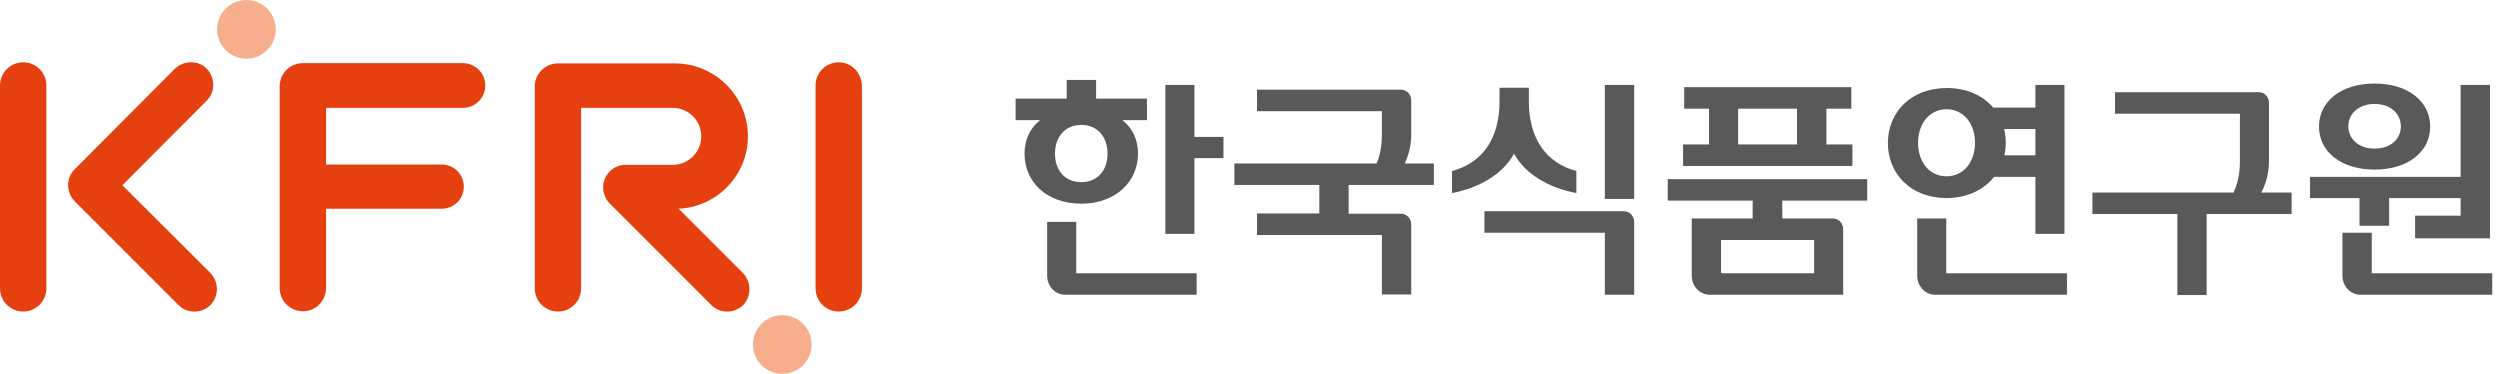<svg width="214" height="32" viewBox="0 0 214 32" fill="none" xmlns="http://www.w3.org/2000/svg">
<g clip-path="url(#clip0)">
<path d="M71.797 5.333C70.697 5.333 69.812 6.218 69.812 7.319V24.682C69.812 25.782 70.697 26.667 71.797 26.667C72.897 26.667 73.782 25.782 73.782 24.682V7.319C73.758 6.218 72.873 5.333 71.797 5.333Z" fill="#E74010"/>
<path d="M39.629 9.232C40.682 9.232 41.543 8.371 41.543 7.319C41.543 6.266 40.682 5.405 39.629 5.405H25.925C24.825 5.405 23.94 6.29 23.94 7.39V24.658C23.94 25.758 24.825 26.643 25.925 26.643C27.025 26.643 27.91 25.758 27.91 24.658V17.866H37.812C38.864 17.866 39.701 17.029 39.701 15.976C39.701 14.924 38.864 14.087 37.812 14.087H27.91V9.232H39.629Z" fill="#E74010"/>
<path d="M63.593 23.366L58.093 17.865C61.393 17.722 64.024 14.972 64.024 11.671C64.024 8.251 61.226 5.429 57.782 5.429H47.761C46.661 5.429 45.776 6.314 45.776 7.414V24.682C45.776 25.782 46.661 26.667 47.761 26.667C48.861 26.667 49.746 25.782 49.746 24.682V9.232H57.59C58.93 9.232 60.03 10.332 60.03 11.671C60.03 13.01 58.93 14.111 57.59 14.111H53.549C53.046 14.111 52.568 14.302 52.185 14.685C51.444 15.426 51.444 16.646 52.185 17.411L60.891 26.116C61.632 26.858 62.852 26.858 63.617 26.116C64.335 25.351 64.335 24.131 63.593 23.366Z" fill="#E74010"/>
<path d="M1.985 5.333C0.885 5.333 0 6.218 0 7.319V24.682C0 25.782 0.885 26.667 1.985 26.667C3.085 26.667 3.97 25.782 3.97 24.682V7.319C3.97 6.218 3.085 5.333 1.985 5.333Z" fill="#E74010"/>
<path d="M18.009 23.366L10.475 15.857L17.698 8.61C18.439 7.869 18.439 6.649 17.698 5.883C16.957 5.142 15.737 5.142 14.972 5.883L6.386 14.493C5.644 15.235 5.644 16.454 6.386 17.22L15.283 26.117C16.024 26.858 17.244 26.858 18.009 26.117C18.75 25.351 18.75 24.132 18.009 23.366Z" fill="#E74010"/>
<path d="M69.477 29.489C69.477 30.876 68.353 32 66.966 32C65.578 32 64.454 30.876 64.454 29.489C64.454 28.102 65.578 26.977 66.966 26.977C68.353 26.977 69.477 28.102 69.477 29.489Z" fill="#F6AE8C"/>
<path d="M21.094 0C22.481 0 23.605 1.124 23.605 2.511C23.605 3.898 22.481 5.022 21.094 5.022C19.707 5.022 18.583 3.898 18.583 2.511C18.583 1.124 19.707 0 21.094 0Z" fill="#F6AE8C"/>
<path d="M122.738 15.833V13.991H120.251C120.538 13.369 120.801 12.508 120.801 11.552V8.586C120.801 8.084 120.418 7.677 119.916 7.677H107.599V9.519H118.29V11.552C118.29 12.532 118.099 13.393 117.836 13.991H105.662V15.833H112.933V18.272H107.599V20.114H118.29V25.208H120.801V19.205C120.801 18.703 120.418 18.296 119.916 18.296H115.444V15.833H122.738Z" fill="#5A5959"/>
<path d="M203.025 23.39V19.922H200.514V23.605C200.514 24.514 201.208 25.232 202.069 25.232H213.333V23.39H203.025Z" fill="#5A5959"/>
<path d="M201.973 19.324H204.508V16.957H210.631V18.463H206.733V20.401H213.142V7.271H210.631V15.139H197.74V16.957H201.973V19.324Z" fill="#5A5959"/>
<path d="M203.265 14.517C206.159 14.517 208.024 12.963 208.024 10.834C208.024 8.705 206.159 7.151 203.265 7.151C200.371 7.151 198.505 8.705 198.505 10.834C198.505 12.963 200.371 14.517 203.265 14.517ZM203.265 8.897C204.652 8.897 205.513 9.758 205.513 10.81C205.513 11.886 204.652 12.723 203.265 12.723C201.878 12.723 201.017 11.862 201.017 10.81C201.017 9.758 201.878 8.897 203.265 8.897Z" fill="#5A5959"/>
<path d="M102.242 11.719V7.271H99.755V20.018H102.242V13.537H104.729V11.719H102.242Z" fill="#5A5959"/>
<path d="M92.149 18.989H89.638V23.605C89.638 24.514 90.332 25.232 91.193 25.232H102.433V23.39H92.126V18.989H92.149Z" fill="#5A5959"/>
<path d="M97.411 13.154C97.411 11.934 96.933 10.954 96.072 10.284H98.177V8.442H93.824V6.84H91.312V8.442H86.936V10.284H89.04C88.179 10.954 87.701 11.934 87.701 13.154C87.701 15.594 89.614 17.435 92.556 17.435C95.474 17.435 97.411 15.569 97.411 13.154ZM90.308 13.154C90.308 11.719 91.169 10.691 92.556 10.691C93.943 10.691 94.804 11.719 94.804 13.154C94.804 14.589 93.943 15.594 92.556 15.594C91.169 15.594 90.308 14.589 90.308 13.154Z" fill="#5A5959"/>
<path d="M139.886 7.271H137.375V17.028H139.886V7.271Z" fill="#5A5959"/>
<path d="M129.602 13.154C130.583 14.948 132.64 16.096 134.936 16.526V14.637C132.401 13.967 130.87 11.91 130.87 8.682V7.51H128.359V8.682C128.359 11.934 126.828 13.967 124.293 14.637V16.526C126.565 16.096 128.622 14.948 129.602 13.154Z" fill="#5A5959"/>
<path d="M139.002 18.081H127.067V19.922H137.375V25.232H139.887V19.014C139.887 18.487 139.504 18.081 139.002 18.081Z" fill="#5A5959"/>
<path d="M159.833 17.172V15.331H142.757V17.172H150.027V18.703H144.813V23.606C144.813 24.514 145.507 25.232 146.368 25.232H157.776V19.612C157.776 19.109 157.393 18.703 156.915 18.703H152.562V17.172H159.833ZM155.289 20.544V23.39H147.325V20.544H155.289Z" fill="#5A5959"/>
<path d="M158.565 12.365H156.341V9.303H158.47V7.462H144.168V9.303H146.296V12.365H144.072V14.206H158.565V12.365ZM153.83 12.365H148.784V9.303H153.83V12.365Z" fill="#5A5959"/>
<path d="M193.579 16.455C193.914 15.833 194.224 14.9 194.224 13.8V8.801C194.224 8.299 193.842 7.893 193.363 7.893H181.047V9.734H191.737V13.824C191.737 14.924 191.498 15.857 191.187 16.479H179.109V18.32H186.38V25.256H188.891V18.32H196.162V16.479H193.579V16.455Z" fill="#5A5959"/>
<path d="M166.601 23.39V18.702H164.114V23.605C164.114 24.514 164.807 25.232 165.668 25.232H176.933V23.39H166.601Z" fill="#5A5959"/>
<path d="M170.691 15.139H174.23V20.018H176.718V7.271H174.23V9.208H170.619C169.734 8.179 168.371 7.534 166.649 7.534C163.54 7.534 161.603 9.638 161.603 12.245C161.603 14.852 163.54 16.957 166.649 16.957C168.419 16.933 169.83 16.239 170.691 15.139ZM174.23 11.049V13.297H171.576C171.647 12.963 171.695 12.604 171.695 12.221C171.695 11.815 171.647 11.432 171.552 11.049H174.23ZM164.185 12.221C164.185 10.643 165.118 9.351 166.625 9.351C168.132 9.351 169.064 10.643 169.064 12.221C169.064 13.8 168.132 15.091 166.625 15.091C165.118 15.091 164.185 13.824 164.185 12.221Z" fill="#5A5959"/>
</g>
<defs>
<clipPath id="clip0">
<rect width="213.333" height="32" fill="white"/>
</clipPath>
</defs>
</svg>
